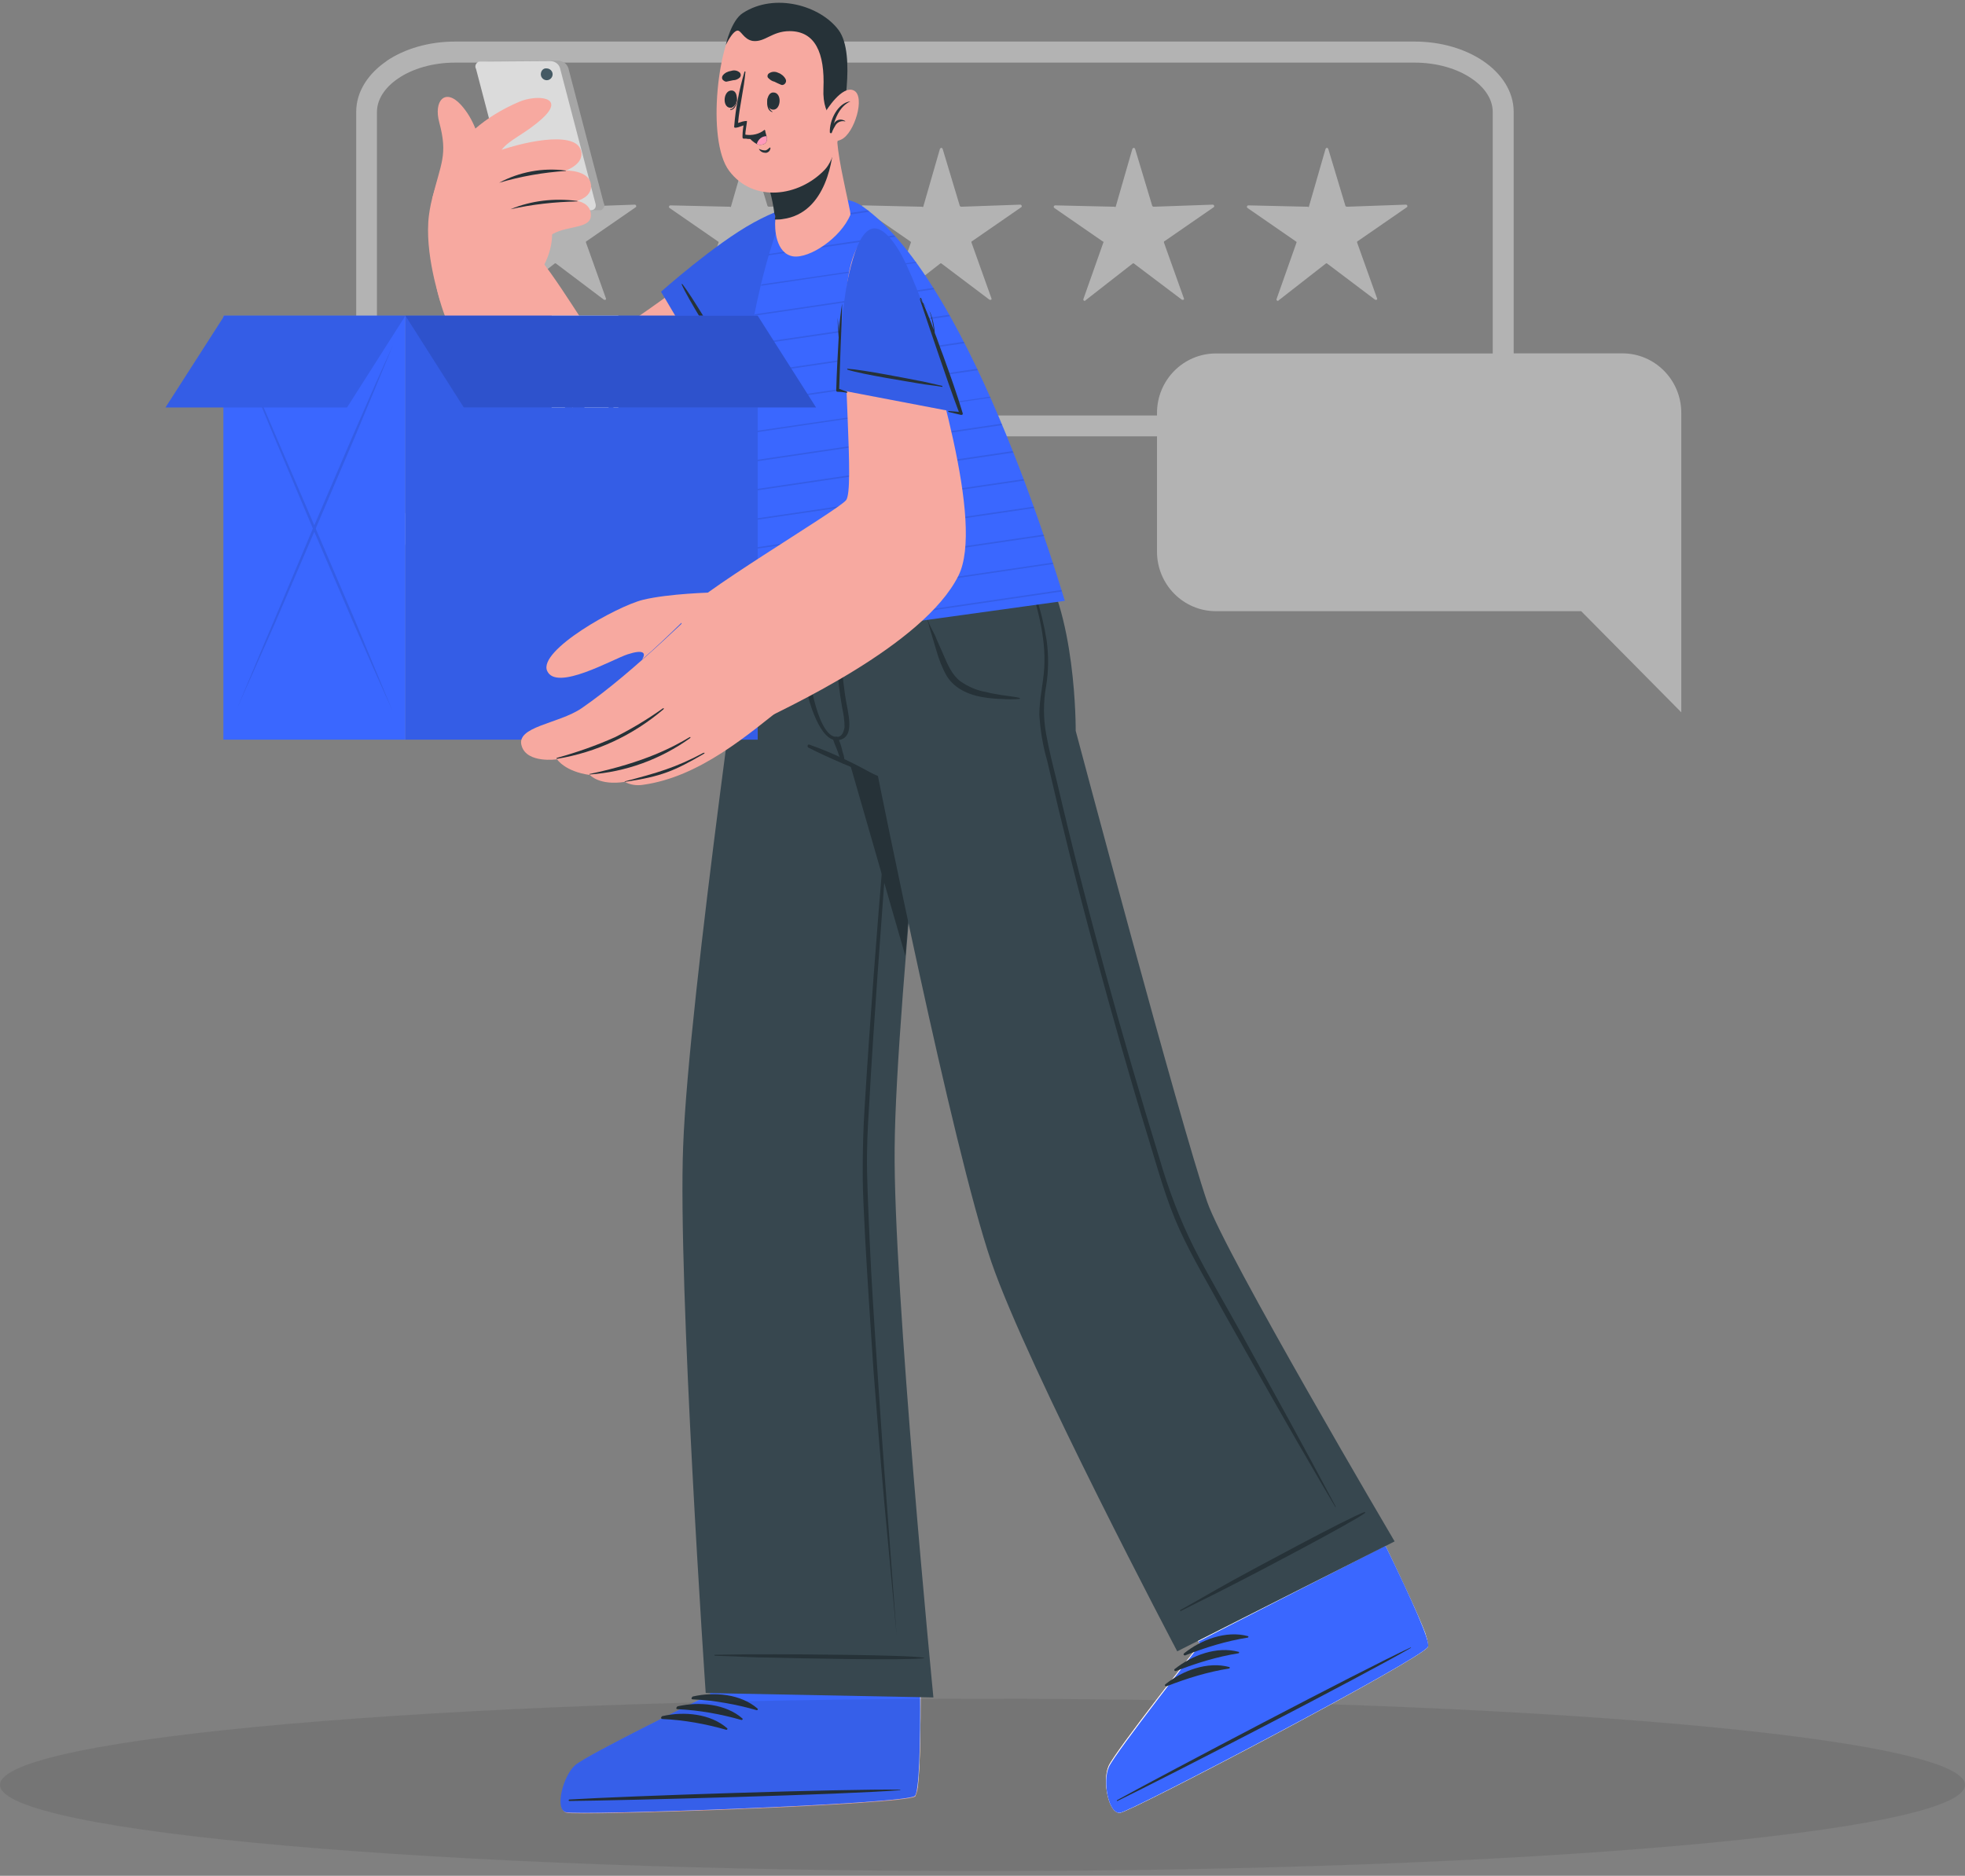 <svg width="331" height="316" viewBox="0 0 331 316" fill="none" xmlns="http://www.w3.org/2000/svg">
<rect x="0" y="0" width="331" height="316" fill="#808080" stroke="none"/>
<path d="M152.511 249.424C152.511 249.424 154.99 284.472 155.072 284.472C155.072 291.333 154.99 297.369 154.657 300.428V300.51C154.657 301.253 154.493 301.996 154.161 302.657C152.096 304.061 97.296 305.962 95.395 305.383C93.495 304.804 94.981 299.265 97.05 297.446C99.12 295.627 119.778 285.543 119.778 285.543L117.631 250.496L152.511 249.42V249.424Z" fill="#F7A9A0"/>
<path d="M65.12 10.266C68.157 8.218 72.236 7 76.667 7H238.275C242.707 7 246.785 8.218 249.822 10.266C252.841 12.315 254.978 15.316 254.978 18.865V59.527H273.287C278.761 59.527 283.21 64.012 283.21 69.556V92.933C283.21 92.933 283.21 93.074 283.21 93.145V120L266.348 102.962H204.816C199.343 102.962 194.894 98.477 194.894 92.933V73.511H84.454L60 101.09V61.999C60 61.999 60 61.911 60 61.858C60 61.805 60 61.717 60 61.628V18.865C60 15.316 62.136 12.315 65.156 10.266H65.12ZM63.496 61.628V61.664C63.496 61.664 63.496 61.734 63.496 61.805C63.496 61.858 63.496 61.946 63.496 62.035V91.803L82.829 69.998H194.894V69.574C194.894 64.03 199.343 59.545 204.816 59.545H251.447V18.865C251.447 16.834 250.228 14.804 247.845 13.197C245.479 11.591 242.089 10.549 238.275 10.549H76.667C72.854 10.549 69.464 11.591 67.098 13.197C64.714 14.804 63.496 16.852 63.496 18.865V61.628Z" fill="white" fill-opacity="0.4"/>
<path d="M210.325 34.597L220.283 34.827C220.407 34.95 220.513 34.827 220.513 34.703L223.285 25.08C223.408 24.851 223.638 24.851 223.744 25.08L226.639 34.703C226.639 34.703 226.763 34.827 226.869 34.827L236.827 34.474C237.057 34.474 237.18 34.827 236.951 34.932L228.723 40.618C228.599 40.618 228.599 40.741 228.599 40.847L231.954 50.24C232.078 50.47 231.83 50.594 231.601 50.47L223.62 44.449C223.497 44.326 223.391 44.326 223.267 44.449L215.392 50.594C215.269 50.823 214.933 50.594 215.039 50.364L218.394 40.865V40.741L210.166 35.056C209.937 34.932 210.043 34.597 210.29 34.597H210.325Z" fill="white" fill-opacity="0.4"/>
<path d="M177.785 34.597L187.743 34.827C187.867 34.95 187.973 34.827 187.973 34.703L190.745 25.08C190.869 24.851 191.098 24.851 191.204 25.08L194.1 34.703C194.1 34.703 194.223 34.827 194.329 34.827L204.287 34.474C204.517 34.474 204.64 34.827 204.411 34.932L196.183 40.618C196.06 40.618 196.06 40.741 196.06 40.847L199.414 50.24C199.538 50.47 199.291 50.594 199.061 50.47L191.08 44.449C190.957 44.326 190.851 44.326 190.727 44.449L182.853 50.594C182.729 50.823 182.394 50.594 182.5 50.364L185.854 40.865C185.978 40.741 185.854 40.636 185.854 40.741L177.626 35.056C177.397 34.932 177.503 34.597 177.75 34.597H177.785Z" fill="white" fill-opacity="0.4"/>
<path d="M145.368 34.597L155.326 34.827C155.45 34.95 155.555 34.827 155.555 34.703L158.327 25.08C158.451 24.851 158.681 24.851 158.787 25.08L161.682 34.703C161.682 34.703 161.806 34.827 161.912 34.827L171.87 34.474C172.099 34.474 172.223 34.827 171.993 34.932L163.766 40.618C163.642 40.618 163.642 40.741 163.642 40.847L166.997 50.24C167.12 50.47 166.873 50.594 166.644 50.47L158.663 44.449C158.539 44.326 158.433 44.326 158.31 44.449L150.435 50.594C150.312 50.823 149.976 50.594 150.082 50.364L153.437 40.865V40.741L145.209 35.056C144.979 34.932 145.085 34.597 145.333 34.597H145.368Z" fill="white" fill-opacity="0.4"/>
<path d="M112.969 34.597L122.927 34.827C123.051 34.95 123.157 34.827 123.157 34.703L125.929 25.08C126.052 24.851 126.282 24.851 126.388 25.08L129.284 34.703C129.284 34.703 129.407 34.827 129.513 34.827L139.471 34.474C139.701 34.474 139.824 34.827 139.595 34.932L131.367 40.618C131.243 40.618 131.243 40.741 131.243 40.847L134.598 50.24C134.722 50.47 134.474 50.594 134.245 50.47L126.264 44.449C126.141 44.326 126.035 44.326 125.911 44.449L118.036 50.594C117.913 50.823 117.577 50.594 117.683 50.364L121.038 40.865V40.741L112.81 35.056C112.581 34.932 112.687 34.597 112.934 34.597H112.969Z" fill="white" fill-opacity="0.4"/>
<path d="M80.428 34.597L90.386 34.827C90.51 34.95 90.616 34.827 90.616 34.703L93.388 25.08C93.512 24.851 93.741 24.851 93.847 25.08L96.743 34.703C96.743 34.703 96.866 34.827 96.972 34.827L106.93 34.474C107.16 34.474 107.284 34.827 107.054 34.932L98.826 40.618C98.703 40.618 98.703 40.741 98.703 40.847L102.057 50.24C102.181 50.47 101.934 50.594 101.704 50.47L93.724 44.449C93.6 44.326 93.494 44.326 93.37 44.449L85.496 50.594C85.372 50.823 85.037 50.594 85.143 50.364L88.497 40.865C88.621 40.741 88.497 40.636 88.497 40.741L80.269 35.056C80.04 34.932 80.146 34.597 80.393 34.597H80.428Z" fill="white" fill-opacity="0.4"/>
<path d="M155.077 277.032V284.39C155.077 291.251 154.995 297.286 154.662 300.345V300.427C154.58 301.17 154.416 301.831 154.165 302.574C152.1 303.979 97.301 305.88 95.4 305.301C93.499 304.722 94.985 299.183 97.055 297.364C99.124 295.545 119.782 285.461 119.782 285.461L119.7 278.021L155.077 277.027V277.032Z" fill="white"/>
<path d="M95.318 305.3C97.301 305.879 152.1 303.978 154.083 302.574C154.826 302.077 155.077 294.058 154.99 284.389V284.057L119.614 284.882V285.461C119.614 285.461 98.951 295.545 96.886 297.364C94.821 299.183 93.413 304.803 95.314 305.3H95.318Z" fill="#3A67FF"/>
<path d="M95.897 303.154C105.155 302.575 142.428 301.335 151.604 301.499C151.686 301.499 151.686 301.581 151.604 301.581C142.428 302.324 105.155 303.318 95.897 303.4C95.733 303.318 95.733 303.236 95.897 303.154Z" fill="#263238"/>
<path d="M116.723 285.794C120.361 284.969 124.823 285.379 127.631 287.859C127.713 287.941 127.631 288.105 127.467 288.105C123.994 287.111 120.361 286.45 116.723 286.286C116.559 286.286 116.477 286.204 116.477 286.122C116.477 286.04 116.641 285.789 116.723 285.789V285.794Z" fill="#263238"/>
<path d="M114.162 287.448C117.799 286.623 122.262 287.033 125.07 289.513C125.152 289.595 125.07 289.759 124.906 289.759C121.432 288.766 117.799 288.105 114.162 287.94C113.998 287.94 113.916 287.858 113.916 287.776C113.916 287.694 114.08 287.444 114.162 287.444V287.448Z" fill="#263238"/>
<path d="M111.6 289.099C115.237 288.274 119.7 288.685 122.508 291.165C122.59 291.247 122.508 291.411 122.344 291.411C118.87 290.417 115.237 289.756 111.6 289.592C111.436 289.592 111.354 289.51 111.354 289.346C111.436 289.182 111.518 289.099 111.6 289.099Z" fill="#263238"/>
<path d="M157.224 285.958L118.875 285.215C118.875 285.215 114.162 216.196 115.074 193.133C115.981 168.169 126.729 93.775 126.729 93.775H159.129C159.129 93.775 150.865 168.498 150.701 193.461C150.455 216.606 157.229 285.958 157.229 285.958H157.224Z" fill="#37474F"/>
<path d="M133.087 93.692L152.51 161.061C154.826 129.155 159.124 93.692 159.124 93.692H133.087Z" fill="#263238"/>
<path opacity="0.3" d="M165.5 315.21C74.097 315.21 0 308.71 0 300.692C0 292.675 74.097 286.175 165.5 286.175C256.903 286.175 331 292.675 331 300.692C331 308.71 256.903 315.21 165.5 315.21Z" fill="#141414" fill-opacity="0.3"/>
<path d="M152.925 97.413L150.86 119.651L148.96 141.888C147.72 156.686 146.562 171.561 145.655 186.359C145.409 190.078 145.322 193.798 145.322 197.518C145.322 201.238 145.568 204.958 145.737 208.678C146.152 216.118 146.644 223.558 147.141 230.916C147.72 238.355 148.299 245.713 148.96 253.153L151.025 275.391L149.37 253.153C148.791 245.713 148.294 238.355 147.797 230.916C147.3 223.476 146.804 216.036 146.475 208.678C146.311 204.958 146.143 201.238 146.061 197.518C145.979 193.798 146.143 190.078 146.393 186.359C147.218 171.479 148.376 156.686 149.452 141.888L152.925 97.418V97.413Z" fill="#263238"/>
<path d="M120.443 278.77C126.396 278.687 124.741 278.688 130.69 278.688C133.584 278.688 152.925 278.77 155.651 279.266C155.651 279.266 155.733 279.348 155.651 279.348C152.925 279.763 133.667 279.348 130.69 279.266C124.737 279.184 126.392 279.102 120.443 278.934C120.388 278.934 120.361 278.906 120.361 278.852C120.279 278.852 120.361 278.77 120.443 278.77C120.443 278.77 120.361 278.77 120.443 278.77Z" fill="#263238"/>
<path d="M214.913 230.579L233.428 260.666C236.405 266.866 238.967 272.323 240.042 275.213C240.375 275.874 240.539 276.617 240.539 277.361V277.443C239.299 279.59 190.699 305.05 188.716 305.383C186.734 305.716 185.658 300.008 186.734 297.528C187.809 295.048 202.109 276.946 202.109 276.946L183.926 246.694L214.922 230.574L214.913 230.579Z" fill="#F7A9A0"/>
<path d="M240.535 277.446C240.535 277.446 240.535 277.529 240.535 277.446C239.295 279.594 190.695 305.136 188.712 305.387C186.729 305.638 185.654 300.012 186.729 297.532C187.805 295.052 202.104 276.95 202.104 276.95L198.882 271.575C206.818 267.358 221.281 259.918 230.206 255.291C232.189 258.432 233.511 260.666 233.511 260.666C236.487 266.866 239.049 272.322 240.125 275.213V275.295C240.371 275.956 240.54 276.699 240.54 277.442L240.535 277.446Z" fill="white"/>
<path d="M188.712 305.382C190.695 305.05 239.295 279.594 240.535 277.442C241.032 276.617 237.727 269.341 233.511 260.661L233.347 260.415L201.858 276.535L202.191 277.032C202.191 277.032 187.974 295.134 186.816 297.614C185.658 300.094 186.734 305.715 188.717 305.382H188.712Z" fill="#3A67FF"/>
<path d="M188.22 303.235C196.32 298.772 229.299 281.412 237.645 277.528C237.7 277.528 237.7 277.556 237.645 277.61C229.709 282.237 196.566 299.351 188.22 303.399C188.138 303.481 188.056 303.317 188.22 303.235Z" fill="#263238"/>
<path d="M199.456 278.523C202.351 276.207 206.562 274.639 210.2 275.628C210.364 275.628 210.282 275.874 210.2 275.874C206.562 276.453 203.094 277.529 199.702 278.851C199.62 278.933 199.456 278.851 199.37 278.769C199.37 278.687 199.37 278.605 199.452 278.523H199.456Z" fill="#263238"/>
<path d="M197.888 281.167C200.783 278.851 204.994 277.283 208.632 278.272C208.796 278.272 208.714 278.519 208.632 278.519C204.994 279.097 201.525 280.173 198.134 281.495C198.052 281.577 197.888 281.495 197.801 281.413C197.801 281.331 197.801 281.167 197.883 281.167H197.888Z" fill="#263238"/>
<path d="M196.315 283.729C199.21 281.413 203.422 279.845 207.059 280.834C207.223 280.834 207.141 281.08 207.059 281.08C203.422 281.659 199.953 282.735 196.562 284.057C196.48 284.139 196.315 284.057 196.229 283.975C196.229 283.893 196.229 283.811 196.311 283.729H196.315Z" fill="#263238"/>
<path d="M130.029 93.692C130.193 94.353 132.427 104.852 134.825 113.86C136.561 120.475 138.298 126.26 139.287 126.839C140.445 127.5 145.983 129.98 147.884 130.723C147.884 130.723 160.365 193.214 166.979 212.557C173.096 230.413 198.303 278.189 198.303 278.189L234.919 259.671C234.919 259.671 206.321 211.148 203.349 202.473C198.722 188.997 181.2 123.119 181.2 123.119C181.2 123.119 181.364 102.536 174.422 93.528L130.038 93.692H130.029Z" fill="#37474F"/>
<path d="M198.795 271.246C204 268.351 202.514 269.099 207.72 266.204C210.282 264.8 227.225 255.623 229.868 254.716C229.868 254.716 229.95 254.716 229.95 254.798V254.88C227.717 256.535 210.692 265.461 208.048 266.783C202.76 269.509 204.246 268.684 198.872 271.41C198.818 271.41 198.79 271.383 198.79 271.328V271.246H198.795Z" fill="#263238"/>
<path d="M171.769 117.582C170.775 117.336 169.704 117.249 168.628 117.085C167.803 116.921 166.974 116.839 166.149 116.588C164.576 116.342 163.09 115.681 161.768 114.77C160.364 113.694 159.621 111.961 158.96 110.389C158.545 109.481 158.135 108.488 157.72 107.58C157.556 107.084 157.306 106.673 157.059 106.176C156.813 105.679 156.48 105.1 156.316 104.522C156.316 104.439 156.152 104.439 156.234 104.522C156.398 104.936 156.48 105.347 156.567 105.679C156.731 106.176 156.813 106.587 156.982 107.084C157.228 107.909 157.479 108.738 157.725 109.563C158.14 111.05 158.719 112.54 159.462 113.862C160.948 116.26 163.678 117.249 166.404 117.582C167.147 117.664 167.976 117.746 168.719 117.746C169.713 117.828 170.702 117.828 171.696 117.746C171.778 117.746 171.86 117.746 171.778 117.582C171.86 117.582 171.778 117.582 171.778 117.582H171.769Z" fill="#263238"/>
<path d="M136.315 125.436C140.281 126.84 144.082 128.659 147.802 130.81C147.966 130.892 147.802 131.143 147.72 131.056C143.836 129.402 139.866 127.833 136.146 125.932C136.064 125.85 135.982 125.686 136.064 125.6C136.064 125.436 136.146 125.436 136.31 125.436H136.315Z" fill="#263238"/>
<path d="M135.157 98.981C135.157 98.816 135.403 98.816 135.403 98.981C135.403 103.608 135.649 107.578 136.064 111.877C136.228 113.86 137.801 124.856 141.27 124.113C141.849 123.949 142.095 123.37 142.264 122.54C142.264 121.382 142.099 120.306 141.849 119.153C141.434 116.837 141.188 114.526 140.942 112.21C140.527 107.829 140.609 103.53 141.106 99.149C141.106 99.067 141.188 99.067 141.188 99.067L141.27 99.149C141.188 105.185 141.516 111.134 142.346 117.088C142.76 119.983 144.246 124.277 141.188 124.692C138.129 125.107 136.146 117.913 135.814 115.93C134.82 110.391 134.574 104.688 135.153 98.985L135.157 98.981Z" fill="#263238"/>
<path d="M141.188 124.36C141.52 125.103 141.767 125.846 141.931 126.676C142.177 127.255 142.263 127.916 142.263 128.577C142.263 128.659 142.181 128.659 142.099 128.659H142.017C141.685 128.08 141.356 127.501 141.192 126.84C140.946 126.097 140.613 125.436 140.367 124.693C140.285 124.446 140.367 124.278 140.613 124.196C140.859 124.032 141.11 124.114 141.192 124.36H141.188Z" fill="#263238"/>
<path d="M224.996 253.805C219.79 243.967 214.416 234.298 209.042 224.542C206.398 219.747 203.586 215.037 201.106 210.16C198.708 205.364 196.808 200.322 195.322 195.198C192.099 184.699 189.04 174.2 186.146 163.624C183.251 153.043 180.525 142.38 178.046 131.717C177.385 129.073 176.724 126.429 176.227 123.699C175.73 120.973 175.73 118.242 176.227 115.516C176.642 112.954 176.642 110.392 176.309 107.912C175.894 105.35 175.315 102.87 174.49 100.472C174.076 99.15 173.665 97.91 173.25 96.67C173.25 96.588 173.168 96.588 173.086 96.588L173.004 96.67C174.577 101.794 176.227 107.087 175.899 112.539C175.735 115.183 175.074 117.745 175.074 120.394C175.238 123.038 175.653 125.6 176.396 128.162C178.875 138.907 181.519 149.569 184.414 160.232C187.308 170.895 190.28 181.476 193.507 191.975C195.08 197.099 196.484 202.309 198.713 207.183C200.942 212.056 203.754 216.688 206.316 221.401C211.772 231.071 217.224 240.744 222.844 250.331C223.587 251.571 224.248 252.729 224.991 253.969C224.909 253.969 224.991 253.887 224.991 253.805H224.996Z" fill="#263238"/>
<path d="M95.733 11.449L101.686 34.179C101.932 34.594 101.768 35.086 101.353 35.337C101.271 35.419 101.107 35.419 100.938 35.419L89.201 35.501C88.458 35.419 87.797 35.004 87.546 34.343L81.593 11.531C81.347 10.87 81.675 10.291 82.336 10.291L94.073 10.209C94.817 10.291 95.477 10.706 95.728 11.449H95.733Z" fill="#A6A6A6"/>
<path d="M94.325 11.45L100.278 34.18C100.524 34.841 100.196 35.42 99.535 35.42L87.797 35.502C87.054 35.42 86.393 35.005 86.142 34.344L80.189 11.614C79.943 11.199 80.107 10.707 80.522 10.456C80.604 10.374 80.768 10.374 80.937 10.374L92.674 10.292C93.418 10.292 94.079 10.707 94.329 11.45H94.325Z" fill="#DBDBDB"/>
<path d="M91.101 12.52C91.101 13.099 91.598 13.514 92.095 13.514C92.674 13.514 93.089 13.017 93.089 12.52C93.089 11.941 92.592 11.527 92.095 11.527C91.516 11.444 91.101 11.941 91.101 12.52C91.101 12.466 91.101 12.466 91.101 12.52Z" fill="#455A64"/>
<path d="M132.263 45.339C125.817 59.639 109.203 79.725 103.003 79.889C100.027 79.971 94.821 80.796 90.938 77.491C82.423 70.216 75.07 56.248 73.498 48.229C72.919 45.334 86.803 38.888 88.955 41.204C93.914 46.579 99.699 57.242 100.528 57.16C103.669 56.827 117.307 46.25 125.986 39.636C136.894 31.371 134.829 39.636 132.267 45.339H132.263Z" fill="#F7A9A0"/>
<path d="M72.837 33.354C74.241 27.486 75.481 26.164 73.995 20.626C73.001 16.988 74.988 14.758 77.632 17.649C81.931 22.363 81.766 30.295 80.937 33.025L72.837 33.358V33.354Z" fill="#F7A9A0"/>
<path d="M74.159 50.708C74.159 50.708 71.433 42.607 72.258 36.243C72.837 31.862 75.234 22.357 87.464 17.147C90.359 15.907 95.4 16.24 91.348 19.955C88.453 22.599 85.892 23.429 84.488 25.243C84.488 25.243 90.851 26.401 91.927 29.378C92.921 31.94 93.663 34.584 94.325 37.315C93.828 37.561 93.331 37.73 92.838 37.894C92.838 37.894 93.663 40.788 91.599 44.755L74.159 50.708Z" fill="#F7A9A0"/>
<path d="M73.579 32.028C75.316 30.455 79.118 27.314 83.083 25.746C87.546 24.009 96.558 21.944 97.797 25.167C98.704 27.565 95.318 28.723 95.318 28.723C95.318 28.723 99.201 28.641 99.534 31.039C99.867 33.186 97.219 33.847 97.219 33.847C97.219 33.847 99.616 34.18 99.534 36.327C99.452 38.889 94.411 37.731 92.095 40.211C91.516 40.79 73.579 32.028 73.579 32.028Z" fill="#F7A9A0"/>
<path d="M84.078 30.787C87.465 28.968 91.353 28.225 95.236 28.722C95.318 28.722 95.4 28.804 95.236 28.804C91.517 29.05 87.715 29.711 84.078 30.787C84.16 30.787 84.078 30.787 84.078 30.787Z" fill="#263238"/>
<path d="M85.978 35.255C89.534 33.769 93.417 33.355 97.219 33.851C97.301 33.851 97.301 33.933 97.219 33.933C93.417 34.016 89.616 34.43 85.978 35.255C85.978 35.255 85.978 35.337 85.978 35.255Z" fill="#263238"/>
<path d="M111.354 49.141L121.852 66.911C121.852 66.911 133.753 47.569 135.654 40.872C137.801 33.35 133.507 33.929 126.975 37.485C120.448 41.041 111.354 49.141 111.354 49.141Z" fill="#3A67FF"/>
<path opacity="0.1" d="M111.354 49.141L121.852 66.911C121.852 66.911 133.753 47.569 135.654 40.872C137.801 33.35 133.507 33.929 126.975 37.485C120.448 41.041 111.354 49.141 111.354 49.141Z" fill="black"/>
<path d="M114.905 47.818C116.559 49.883 120.607 56.826 121.35 57.984C121.683 58.563 123.005 61.043 123.415 61.622C123.415 61.704 123.333 61.786 123.251 61.704C122.59 60.546 121.765 59.471 121.017 58.399C120.27 57.328 115.894 50.38 114.818 47.9L114.9 47.818H114.905Z" fill="#263238"/>
<path d="M179.372 101.215C179.372 101.215 123.748 108.901 123.748 108.983C123.912 110.059 120.771 65.01 131.602 36.737C132.345 34.836 140.778 31.695 145.158 34.672C164.253 47.814 179.459 101.958 179.377 101.211L179.372 101.215Z" fill="#3A67FF"/>
<path opacity="0.1" d="M146.229 35.42L131.269 37.654C131.269 37.736 131.187 37.818 131.187 37.9L146.475 35.666C146.393 35.502 146.311 35.502 146.229 35.42ZM150.856 39.883L129.45 43.024C129.45 42.942 129.532 42.86 129.532 42.778L150.61 39.637L150.856 39.883ZM154.411 44.264L128.21 48.148C128.21 48.066 128.21 47.984 128.292 47.902L154.329 44.1L154.411 44.264ZM157.388 48.727L127.053 53.19L127.135 52.944L157.301 48.481L157.383 48.727H157.388ZM160.032 53.272L126.146 58.232V57.986L159.868 53.026L160.032 53.272ZM162.511 57.817L125.403 63.274V63.028L162.347 57.571C162.429 57.653 162.429 57.735 162.511 57.817ZM164.745 62.362L124.824 68.229V67.983L164.581 62.116L164.745 62.362ZM166.892 66.989L124.409 73.271V73.025L166.81 66.825C166.728 66.825 166.81 66.907 166.892 66.989ZM168.793 71.616L123.994 78.231V77.985L168.706 71.37C168.788 71.452 168.788 71.534 168.788 71.616H168.793ZM170.693 76.243L123.666 83.186V82.94L170.529 75.997C170.693 76.079 170.693 76.161 170.693 76.243ZM172.512 80.957L123.584 88.146V87.9L172.43 80.711L172.512 80.957ZM174.249 85.584L123.502 93.024V92.778L174.167 85.338C174.167 85.42 174.167 85.502 174.249 85.584ZM175.904 90.298L123.502 97.984V97.738L175.821 90.052L175.904 90.298ZM177.39 95.012L123.584 102.948V102.702L177.39 94.766V95.012ZM178.875 99.639L123.666 107.74V107.493L178.793 99.393C178.875 99.475 178.875 99.557 178.875 99.639Z" fill="black"/>
<path d="M133.585 43.187C136.31 43.602 141.603 40.128 143.253 36.162C143.335 35.916 142.674 33.267 142.013 29.962C141.598 27.979 141.188 25.745 141.019 23.762C140.937 23.347 128.539 28.307 128.539 28.307C129.532 30.787 130.275 33.349 130.603 35.993V36.987C130.439 38.56 130.685 42.69 133.58 43.187H133.585Z" fill="#F7A9A0"/>
<path d="M130.526 36.822V36.987C130.941 36.987 131.433 36.987 131.848 36.904C139.369 35.911 140.363 26.242 140.445 23.844C138.211 24.423 128.379 28.307 128.379 28.307C129.373 30.787 130.116 33.349 130.444 35.993C130.608 36.239 130.608 36.572 130.526 36.818V36.822Z" fill="#263238"/>
<path d="M141.603 7.561C143.34 12.024 141.936 25.417 138.959 28.558C134.579 33.185 126.893 34.179 122.841 28.805C118.875 23.599 121.022 6.239 124.496 3.262C129.537 -1.119 139.041 0.946 141.603 7.561Z" fill="#F7A9A0"/>
<path d="M129.368 16.404L129.45 16.486C129.368 17.393 129.368 18.387 130.111 18.802V18.884C129.118 18.638 129.118 17.229 129.368 16.404Z" fill="#263238"/>
<path d="M130.28 15.58C131.766 15.58 131.602 18.557 130.198 18.475C128.794 18.393 129.04 15.498 130.28 15.58Z" fill="#263238"/>
<path d="M124.163 16.24C124.163 16.24 124.081 16.24 124.163 16.24C124.081 17.234 123.83 18.223 123.005 18.474M123.005 18.556C123.999 18.474 124.245 17.07 124.163 16.24L123.005 18.556Z" fill="#263238"/>
<path d="M123.337 15.25C121.851 15.086 121.601 17.976 122.923 18.145C124.244 18.313 124.577 15.419 123.337 15.25Z" fill="#263238"/>
<path d="M131.52 14.257C131.105 14.092 130.777 13.924 130.444 13.76C130.029 13.678 129.701 13.427 129.368 13.099C129.204 12.853 129.286 12.52 129.532 12.356C130.029 12.023 130.608 12.023 131.105 12.274C131.602 12.438 132.099 12.853 132.345 13.35C132.509 13.682 132.345 14.092 132.012 14.257C131.848 14.339 131.679 14.339 131.515 14.257H131.52Z" fill="#263238"/>
<path d="M122.344 13.76C122.759 13.678 123.169 13.596 123.502 13.514C123.916 13.514 124.327 13.35 124.659 13.017C124.823 12.771 124.823 12.52 124.659 12.274C124.245 11.859 123.666 11.777 123.173 11.941C122.595 12.024 122.098 12.274 121.769 12.684C121.523 13.017 121.605 13.428 121.934 13.592C122.016 13.674 122.18 13.756 122.348 13.756L122.344 13.76Z" fill="#263238"/>
<path d="M129.701 24.838C129.455 25.002 129.204 25.335 128.876 25.335C128.548 25.335 128.215 25.253 127.882 25.089C127.882 25.089 127.8 25.089 127.882 25.171C128.128 25.585 128.543 25.75 129.04 25.75C129.455 25.668 129.701 25.417 129.783 25.007C129.783 24.843 129.701 24.843 129.701 24.843V24.838Z" fill="#263238"/>
<path d="M128.876 22.112C128.379 22.773 127.636 23.27 126.729 23.352C126.396 23.434 125.986 23.434 125.653 23.352H125.239C125.157 23.352 125.074 23.27 125.074 23.106V23.024V22.86C125.074 22.199 125.239 21.123 125.239 21.123C124.992 21.205 123.666 21.784 123.666 21.369C123.912 18.228 124.491 15.169 125.403 12.11C125.403 12.056 125.43 12.028 125.485 12.028C125.539 12.028 125.567 12.056 125.567 12.11C125.321 15.005 124.573 17.813 124.327 20.708C124.824 20.544 125.321 20.375 125.813 20.375C125.895 20.375 125.48 22.441 125.567 22.691C126.725 22.855 127.882 22.609 128.789 21.866C128.872 21.948 128.954 22.03 128.872 22.112H128.876Z" fill="#263238"/>
<path d="M126.064 23.02C126.396 23.516 126.889 23.927 127.468 24.259C127.8 24.424 128.128 24.424 128.461 24.342C129.204 24.177 129.286 23.516 129.122 22.938C129.04 22.605 128.958 22.358 128.876 22.03C128.133 22.691 127.139 23.024 126.068 23.024L126.064 23.02Z" fill="#263238"/>
<path d="M127.468 24.259C127.8 24.423 128.128 24.423 128.461 24.341C129.204 24.177 129.286 23.515 129.122 22.936C128.379 22.936 127.718 23.433 127.468 24.259Z" fill="#FF99BA"/>
<path d="M122.262 7.561C122.841 6.485 123.502 5.327 124.163 5.163C124.824 4.999 125.239 6.649 126.807 6.9C128.872 7.146 130.03 5.245 133.006 5.245C137.304 5.245 138.959 8.883 138.708 14.914C138.462 20.289 141.685 21.032 141.685 21.032C141.685 21.032 144.329 9.211 141.27 5.076C138.212 0.941 130.526 -1.288 125.152 2.181C123.169 3.421 122.258 7.556 122.258 7.556L122.262 7.561Z" fill="#263238"/>
<path d="M139.123 18.721C139.123 18.721 141.849 14.258 143.836 15.248C145.823 16.237 143.918 22.523 141.689 23.513C140.531 24.092 139.127 23.677 138.548 22.519V22.437L139.127 18.717L139.123 18.721Z" fill="#F7A9A0"/>
<path d="M143.257 17.069C141.684 17.812 140.941 19.303 140.449 20.871C140.782 20.21 141.525 19.964 142.186 20.292C142.268 20.292 142.268 20.374 142.35 20.374C142.432 20.374 142.35 20.456 142.35 20.456C141.771 20.292 141.11 20.538 140.777 21.035C140.531 21.45 140.28 21.861 140.116 22.358C140.034 22.522 139.783 22.439 139.783 22.275C139.701 20.292 141.105 17.316 143.257 17.069Z" fill="#263238"/>
<path d="M68.293 53.188H127.636V124.606H68.293V53.188Z" fill="#3A67FF"/>
<path opacity="0.1" d="M68.293 53.188H127.636V124.606H68.293V53.188Z" fill="black"/>
<path d="M37.629 53.188H68.292V124.606H37.629V53.188Z" fill="#3A67FF"/>
<path d="M92.921 68.647H94.16H95.154L95.646 67.489L96.476 68.647L97.465 66.249L98.459 68.647H101.185H102.506L102.921 66.992L103.336 68.647H104.161V53.188H92.921V68.647Z" fill="white"/>
<g opacity="0.1">
<path d="M39.776 119.731C42.009 114.607 44.32 109.565 46.554 104.441L53.168 89.065L59.782 73.606C61.929 68.482 64.08 63.272 66.227 58.065C63.912 63.107 61.683 68.231 59.449 73.355L52.835 88.732L46.308 104.191C44.074 109.397 41.927 114.607 39.78 119.731H39.776Z" fill="black"/>
<path d="M39.776 58.147C41.923 63.353 44.074 68.481 46.221 73.687L52.748 89.146L59.362 104.522C61.596 109.646 63.825 114.688 66.141 119.812C63.994 114.606 61.842 109.478 59.695 104.272L53.081 88.813L46.467 73.436C44.32 68.312 42.005 63.188 39.771 58.147H39.776Z" fill="black"/>
</g>
<path d="M137.468 68.647H78.124L68.292 53.188H127.636L137.468 68.647Z" fill="#3A67FF"/>
<g opacity="0.2">
<path d="M137.468 68.649H78.124L68.292 53.19H127.636L137.468 68.649Z" fill="black"/>
</g>
<path d="M58.455 68.647H27.874L37.793 53.188H68.292L58.455 68.647Z" fill="#3A67FF"/>
<path opacity="0.1" d="M58.455 68.647H27.874L37.793 53.188H68.292L58.455 68.647Z" fill="black"/>
<path d="M153.586 48.31C157.306 61.289 165.903 88.072 161.44 96.998C155.574 108.736 132.263 119.399 126.15 122.376C123.506 123.698 113.67 106.589 114.828 103.695C115.985 100.8 141.028 86.089 142.514 84.27C144 82.451 141.771 61.458 142.514 49.965C143.508 35.5 150.368 37.319 153.591 48.31H153.586Z" fill="#F7A9A0"/>
<path d="M108.127 111.135C108.952 109.895 108.291 109.399 105.729 110.228C103.168 111.058 93.746 116.51 92.173 113.036C90.6 109.563 103.911 102.127 108.291 101.051C112.672 99.976 120.111 99.811 120.111 99.811C117.795 101.877 112.589 107.251 108.127 111.135Z" fill="#F7A9A0"/>
<path d="M132.678 118.492C125.982 123.78 117.882 130.892 108.296 132.214C107.22 132.378 106.149 132.214 105.237 131.717C100.939 132.378 99.371 130.559 99.371 130.559C95.154 129.98 93.832 127.915 93.832 127.915C93.832 127.915 88.791 128.658 87.879 125.681C86.803 122.376 94.078 121.961 97.962 119.317C106.887 113.199 117.8 102.04 120.197 100.057L132.678 118.488V118.492Z" fill="#F7A9A0"/>
<path d="M111.682 119.319C109.12 121.138 106.395 122.792 103.582 124.196C100.441 125.601 97.137 126.758 93.828 127.67C93.773 127.67 93.745 127.698 93.745 127.752C93.745 127.807 93.773 127.834 93.828 127.834C100.441 126.758 106.636 123.868 111.764 119.487C111.846 119.405 111.846 119.241 111.682 119.323V119.319Z" fill="#263238"/>
<path d="M116.145 124.196C113.501 125.769 108.706 128.413 99.284 130.396V130.478C105.401 130.063 111.268 127.916 116.227 124.36C116.391 124.196 116.309 124.114 116.145 124.196Z" fill="#263238"/>
<path d="M118.46 126.841C113.834 129.321 110.607 130.228 105.237 131.637V131.719C111.518 130.811 113.665 129.818 118.543 127.005C118.789 126.841 118.707 126.759 118.46 126.841Z" fill="#263238"/>
<path d="M141.27 65.671L161.604 69.555C161.604 69.555 154.99 47.815 151.271 41.948C147.055 35.333 144.657 38.971 143.007 46.164C141.352 53.354 141.27 65.671 141.27 65.671Z" fill="#3A67FF"/>
<path opacity="0.1" d="M141.27 65.671L161.604 69.555C161.604 69.555 154.99 47.815 151.271 41.948C147.055 35.333 144.657 38.971 143.007 46.164C141.352 53.354 141.27 65.671 141.27 65.671Z" fill="black"/>
<path d="M142.76 62.12C145.404 62.284 153.34 63.857 154.58 64.103C155.241 64.185 157.967 64.846 158.714 65.01C158.796 65.01 158.714 65.174 158.714 65.174C157.392 64.928 156.07 64.841 154.749 64.595C153.427 64.349 145.327 63.109 142.765 62.279C142.683 62.197 142.683 62.115 142.765 62.115L142.76 62.12Z" fill="#263238"/>
<path d="M154.99 50.3C154.99 50.218 155.072 50.136 155.154 50.218C155.897 52.036 156.64 53.773 157.301 55.592C157.137 54.599 156.969 53.609 156.64 52.615M156.722 52.697C157.137 53.773 157.383 54.931 157.465 56.085C157.962 57.325 158.372 58.647 158.869 59.887C160.027 63.11 161.185 66.333 162.174 69.642C162.174 69.724 162.174 69.888 162.01 69.888H161.846C161.103 69.724 160.442 69.556 159.781 69.392L159.699 69.31L159.781 69.228C160.36 69.31 160.939 69.31 161.518 69.392C160.36 66.333 159.284 63.192 158.213 60.051C157.142 56.91 155.979 53.523 154.908 50.295L156.727 52.693L156.722 52.697Z" fill="#263238"/>
<path d="M141.27 56.826C141.188 55.75 141.106 54.679 141.106 53.521C141.188 54.346 141.27 55.094 141.27 55.919C141.434 54.346 141.602 52.696 141.849 51.123C141.849 53.521 141.685 56.001 141.602 58.399C141.52 60.797 141.438 63.195 141.356 65.506C141.771 65.67 142.263 65.839 142.678 66.003L142.76 66.085L142.678 66.167C142.181 66.085 141.685 66.003 141.106 66.003C140.942 66.003 140.859 65.921 140.859 65.757C140.942 62.78 141.106 59.803 141.274 56.831L141.27 56.826Z" fill="#263238"/>
</svg>
